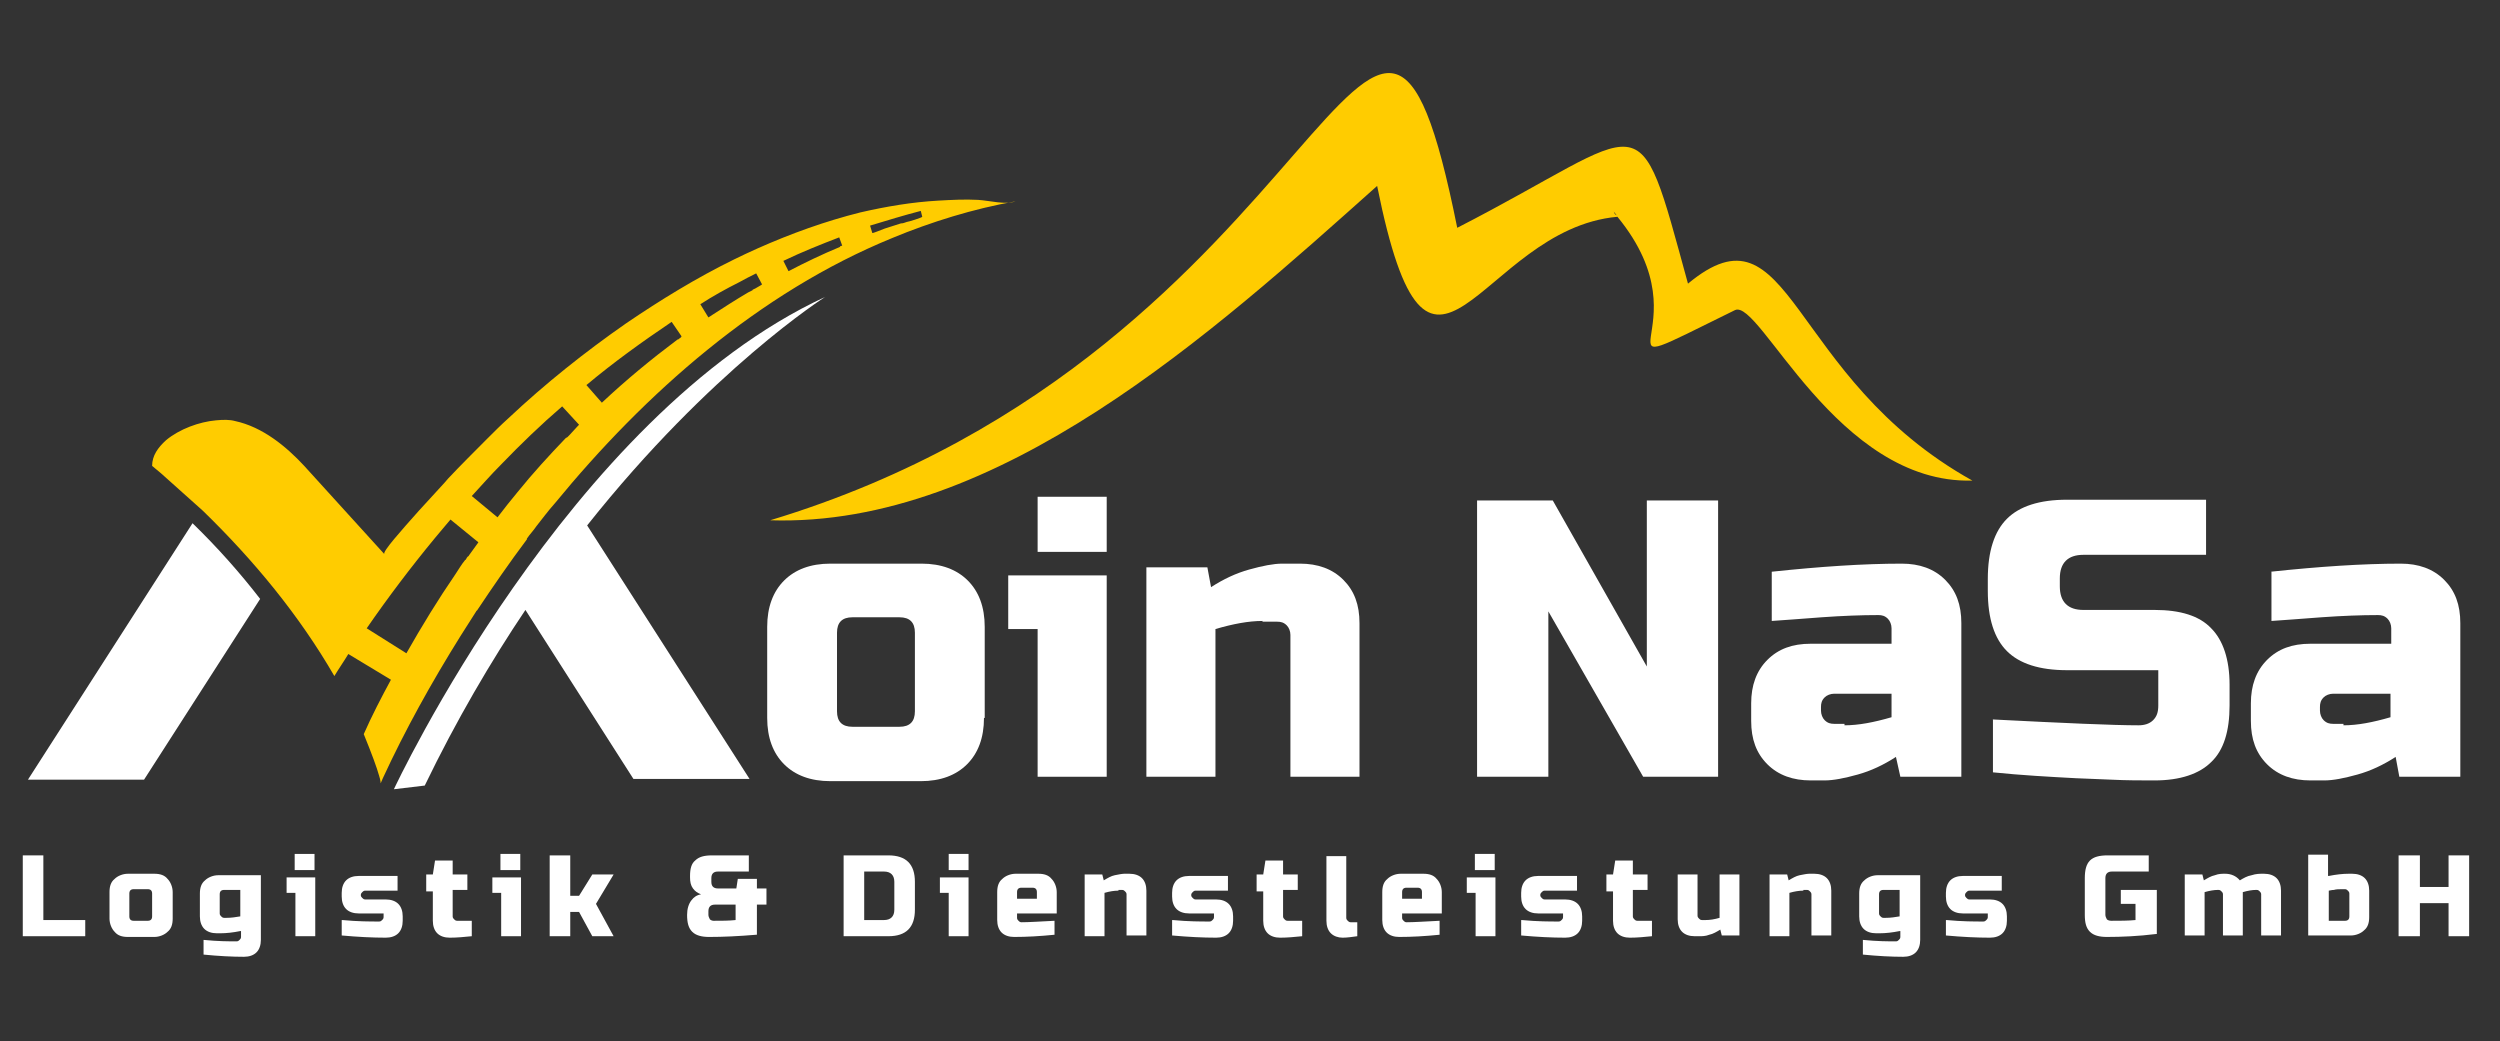 <svg xmlns="http://www.w3.org/2000/svg" xmlns:xlink="http://www.w3.org/1999/xlink" id="Layer_1" x="0px" y="0px" viewBox="0 0 340.2 141.7" style="enable-background:new 0 0 340.2 141.7;" xml:space="preserve"><rect x="0" y="0" width="340.2" height="141.7" fill="#333333" stroke="none"/><style type="text/css">	.st0{fill:#FFCC00;}	.st1{fill:#FFFFFF;}	.st2{fill-rule:evenodd;clip-rule:evenodd;fill:#FFCC00;}</style><path class="st0" d="M133.1,27.2c-1.8-0.1-3.6,0-5.4,0.1c-3.6,0.2-7.1,0.8-10.6,1.6c-4.8,1.2-9.5,2.9-14,4.9c-1.1,0.5-2.2,1-3.2,1.5 c-5.1,2.5-10,5.5-14.7,8.7c-5.6,3.9-11,8.2-16,12.9c-1,0.9-1.9,1.8-2.9,2.8c-1.8,1.8-3.6,3.6-5.3,5.4c-0.3,0.4-2.1,2.3-4,4.4 c-2.4,2.7-5,5.6-4.7,5.9c-3.6-4-7.3-8-10.9-12c-2.5-2.7-5.7-5.3-9.4-6.1c-0.7-0.2-1.6-0.2-2.6-0.1c-2.3,0.2-5,1.2-6.8,2.7 c-1.1,1-1.9,2.1-1.9,3.5c0.4,0.3,0.8,0.7,1.2,1c1.9,1.7,3.8,3.4,5.7,5.1c6.9,6.7,13.1,14.2,17.9,22.5c0.6-1,1.3-2,1.9-3l5.8,3.5 c-1.3,2.4-2.6,4.9-3.7,7.4c1.1,2.7,1.8,4.6,2.1,5.7c0.2,0.6,0.2,1,0.2,1c0.1-0.2,0.2-0.5,0.3-0.7c3-6.5,6.6-13,10.6-19.4 c0.7-1.1,1.4-2.2,2.1-3.3c0,0,0-0.1,0.1-0.1c2.2-3.3,4.4-6.5,6.8-9.7c0,0,0,0,0-0.1c0.4-0.6,0.9-1.1,1.3-1.7c0.8-1,1.6-2.1,2.5-3.1 c12.3-15,27.8-28.7,45.9-36.1c5.3-2.2,11.1-4,16.8-5C136.8,27.9,134.7,27.3,133.1,27.2 M63.8,75.6C63.8,75.6,63.8,75.6,63.8,75.6 c0,0.1-0.1,0.1-0.1,0.1c0,0-0.1,0.1-0.1,0.1c-0.1,0.1-0.1,0.2-0.2,0.3c0,0,0,0.1-0.1,0.1c0,0,0,0,0,0c0,0,0,0,0,0 c-0.5,0.6-0.9,1.3-1.3,1.9c-2.4,3.5-4.6,7.1-6.7,10.8l-5.4-3.4c2.9-4.2,6-8.3,9.3-12.3c0.7-0.8,1.4-1.7,2.1-2.5l3.8,3.1 C65.1,73.8,64.6,74.5,63.8,75.6 M77.5,59.2c0,0-0.1,0.1-0.2,0.2c0,0,0,0,0,0l-0.1,0.1L77,59.6c0,0,0,0,0,0c-2.3,2.4-4.5,4.8-6.6,7.4 c-0.9,1.1-1.8,2.2-2.7,3.4l-3.5-2.9c1.3-1.4,2.6-2.9,4-4.3c2.7-2.8,5.4-5.4,8.3-7.9l2.3,2.5C78.9,57.7,78.3,58.3,77.5,59.2  M92.4,46.1C92.4,46.1,92.4,46.1,92.4,46.1C92.4,46.1,92.4,46.1,92.4,46.1C92.4,46.1,92.4,46.1,92.4,46.1 C92.4,46.1,92.3,46.1,92.4,46.1L92.4,46.1c-0.1,0.1-0.1,0.1-0.2,0.1c0,0,0,0,0,0c0,0,0,0,0,0c0,0,0,0,0,0c-3.6,2.7-7,5.5-10.3,8.6 l-2.1-2.4c3.7-3.1,7.6-5.9,11.6-8.6l1.3,1.9C92.8,45.8,92.7,45.9,92.4,46.1 M102.7,39.3c0,0-0.1,0-0.2,0.1c0,0-0.1,0-0.1,0.1 c0,0,0,0,0,0c0,0,0,0,0,0c0,0,0,0,0,0c-0.2,0.1-0.4,0.2-0.6,0.3c-1.7,1-3.4,2.1-5.1,3.2c-0.1,0.1-0.2,0.1-0.3,0.2l-1.1-1.8l0,0 c1.7-1.1,3.5-2.1,5.3-3c0.7-0.4,1.5-0.8,2.3-1.2l0.8,1.5C103.6,38.8,103.2,39,102.7,39.3 M114.4,33.5 C114.4,33.5,114.4,33.5,114.4,33.5C114.4,33.5,114.4,33.5,114.4,33.5C114.4,33.5,114.4,33.5,114.4,33.5 C114.4,33.5,114.3,33.5,114.4,33.5c-0.1,0-0.1,0-0.1,0.1c-2.4,1-4.7,2.1-7,3.3l-0.7-1.4c2.5-1.2,5-2.2,7.6-3.2l0.4,1.1 C114.7,33.4,114.6,33.4,114.4,33.5 M123.4,30.2c-0.3,0.1-0.5,0.2-0.8,0.2c-0.7,0.2-1.5,0.5-2.2,0.7c-0.3,0.1-1.7,0.7-1.7,0.6l-0.3-1 c2.3-0.7,4.6-1.4,6.9-2l0.2,0.8C125.5,29.6,123.6,30.2,123.4,30.2"></path><path class="st1" d="M26.2,71.2L3.8,106.1h15.8l15.8-24.6C32.7,78,29.6,74.5,26.2,71.2"></path><path class="st1" d="M112.3,40.4c-35,16.2-58.7,67-58.7,67l4.2-0.5c4.3-8.9,9-16.9,13.7-23.9l14.7,23h15.8L79.9,71.5 C96.8,50.2,112.3,40.4,112.3,40.4"></path><path class="st1" d="M133.9,97.7c0,2.7-0.8,4.8-2.3,6.3c-1.5,1.5-3.6,2.3-6.3,2.3H113c-2.7,0-4.8-0.8-6.3-2.3 c-1.5-1.5-2.3-3.6-2.3-6.3V85.3c0-2.7,0.8-4.8,2.3-6.3c1.5-1.5,3.6-2.3,6.3-2.3h12.4c2.7,0,4.8,0.8,6.3,2.3c1.5,1.5,2.3,3.6,2.3,6.3 V97.7z M124.5,86.1c0-1.4-0.7-2.1-2.1-2.1h-6.4c-1.4,0-2.1,0.7-2.1,2.1v10.7c0,1.4,0.7,2.1,2.1,2.1h6.4c1.4,0,2.1-0.7,2.1-2.1V86.1z "></path><path class="st1" d="M150.6,78.3v27.4h-9.4V85.6h-4v-7.3H150.6z M141.2,67.6h9.4v7.5h-9.4V67.6z"></path><path class="st1" d="M171.8,84.5c-1.9,0-4,0.4-6.4,1.1v20.1h-9.4V77.2h8.3l0.5,2.7c1.7-1.1,3.4-1.9,5.2-2.4c1.8-0.5,3.3-0.8,4.5-0.8 h2.4c2.4,0,4.4,0.7,5.9,2.2s2.2,3.4,2.2,5.9v20.9h-9.4V86.4c0-0.5-0.2-1-0.5-1.3c-0.4-0.4-0.8-0.5-1.3-0.5H171.8z"></path><polygon class="st1" points="233.8,105.7 223.6,105.7 210.7,83.2 210.7,105.7 201,105.7 201,68.1 211.3,68.1 224.1,90.7 224.1,68.1  233.8,68.1 "></polygon><path class="st1" d="M241.1,77.8c6.6-0.7,12.5-1.1,17.7-1.1c2.4,0,4.4,0.7,5.9,2.2c1.5,1.5,2.2,3.4,2.2,5.9v20.9h-8.3L258,103 c-1.7,1.1-3.4,1.9-5.2,2.4c-1.8,0.5-3.3,0.8-4.5,0.8h-1.9c-2.4,0-4.4-0.7-5.9-2.2c-1.5-1.5-2.2-3.4-2.2-5.9v-2.4 c0-2.4,0.7-4.4,2.2-5.9s3.4-2.2,5.9-2.2h11v-2.1c0-0.5-0.2-1-0.5-1.3c-0.4-0.4-0.8-0.5-1.3-0.5c-2.3,0-4.9,0.1-7.7,0.3 c-2.8,0.2-5.1,0.4-6.8,0.5V77.8z M251,98.7c1.9,0,4-0.4,6.4-1.1v-3.2h-7.8c-0.5,0-1,0.2-1.3,0.5c-0.4,0.4-0.5,0.8-0.5,1.3v0.5 c0,0.5,0.2,1,0.5,1.3c0.4,0.4,0.8,0.5,1.3,0.5H251z"></path><path class="st1" d="M271.1,97.9c9.8,0.5,16.5,0.8,19.9,0.8c0.8,0,1.5-0.2,2-0.7c0.5-0.5,0.7-1.1,0.7-2v-4.8h-12.4 c-3.8,0-6.5-0.9-8.2-2.6c-1.7-1.7-2.6-4.4-2.6-8.2v-1.6c0-3.8,0.9-6.5,2.6-8.2c1.7-1.7,4.4-2.6,8.2-2.6h18.9v7.5h-16.7 c-2.1,0-3.2,1.1-3.2,3.2v1.1c0,2.1,1.1,3.2,3.2,3.2h9.7c3.5,0,6.1,0.8,7.7,2.5c1.6,1.6,2.5,4.2,2.5,7.7V96c0,3.5-0.8,6.1-2.5,7.7 c-1.6,1.6-4.2,2.5-7.7,2.5c-1.8,0-3.8,0-5.8-0.1l-4.9-0.2c-3.7-0.2-7.4-0.4-11.3-0.8V97.9z"></path><path class="st1" d="M309,77.8c6.6-0.7,12.5-1.1,17.7-1.1c2.4,0,4.4,0.7,5.9,2.2c1.5,1.5,2.2,3.4,2.2,5.9v20.9h-8.3l-0.5-2.7 c-1.7,1.1-3.4,1.9-5.2,2.4c-1.8,0.5-3.3,0.8-4.5,0.8h-1.9c-2.4,0-4.4-0.7-5.9-2.2c-1.5-1.5-2.2-3.4-2.2-5.9v-2.4 c0-2.4,0.7-4.4,2.2-5.9c1.5-1.5,3.4-2.2,5.9-2.2h11v-2.1c0-0.5-0.2-1-0.5-1.3c-0.4-0.4-0.8-0.5-1.3-0.5c-2.3,0-4.9,0.1-7.7,0.3 c-2.8,0.2-5.1,0.4-6.8,0.5V77.8z M318.9,98.7c1.9,0,4-0.4,6.4-1.1v-3.2h-7.8c-0.5,0-1,0.2-1.3,0.5c-0.4,0.4-0.5,0.8-0.5,1.3v0.5 c0,0.5,0.2,1,0.5,1.3c0.4,0.4,0.8,0.5,1.3,0.5H318.9z"></path><polygon class="st1" points="5.9,125.2 11.6,125.2 11.6,127.4 3.1,127.4 3.1,116.4 5.9,116.4 "></polygon><path class="st1" d="M23.5,125c0,0.8-0.2,1.4-0.7,1.8c-0.4,0.4-1.1,0.7-1.8,0.7h-3.6c-0.8,0-1.4-0.2-1.8-0.7 c-0.4-0.4-0.7-1.1-0.7-1.8v-3.6c0-0.8,0.2-1.4,0.7-1.8c0.4-0.4,1.1-0.7,1.8-0.7H21c0.8,0,1.4,0.2,1.8,0.7c0.4,0.4,0.7,1.1,0.7,1.8 V125z M20.7,121.6c0-0.4-0.2-0.6-0.6-0.6h-1.9c-0.4,0-0.6,0.2-0.6,0.6v3.1c0,0.4,0.2,0.6,0.6,0.6h1.9c0.4,0,0.6-0.2,0.6-0.6V121.6z"></path><path class="st1" d="M32.7,126.7c-1,0.2-1.9,0.3-2.7,0.3h-0.5c-0.7,0-1.3-0.2-1.7-0.6c-0.4-0.4-0.6-1-0.6-1.7v-3.1 c0-0.8,0.2-1.4,0.7-1.8c0.4-0.4,1.1-0.7,1.8-0.7h5.8v8.8c0,0.7-0.2,1.3-0.6,1.7c-0.4,0.4-1,0.6-1.7,0.6c-1.6,0-3.5-0.1-5.5-0.3v-2 c2,0.2,3.5,0.2,4.5,0.2c0.2,0,0.3-0.1,0.4-0.2c0.1-0.1,0.2-0.2,0.2-0.4V126.7z M30.8,124.9c0.7,0,1.3-0.1,1.9-0.2v-3.6h-2.2 c-0.4,0-0.6,0.2-0.6,0.6v2.6c0,0.2,0.1,0.3,0.2,0.4c0.1,0.1,0.2,0.2,0.4,0.2H30.8z"></path><path class="st1" d="M42.9,119.4v8h-2.7v-5.9H39v-2.1H42.9z M40.1,116.2h2.7v2.2h-2.7V116.2z"></path><path class="st1" d="M46.6,125.2c2.1,0.2,3.8,0.2,5,0.2c0.2,0,0.3-0.1,0.4-0.2c0.1-0.1,0.2-0.2,0.2-0.4v-0.5h-3.4 c-0.7,0-1.3-0.2-1.7-0.6c-0.4-0.4-0.6-1-0.6-1.7v-0.5c0-0.7,0.2-1.3,0.6-1.7c0.4-0.4,1-0.6,1.7-0.6h5.3v2h-4.4 c-0.2,0-0.3,0.1-0.4,0.2c-0.1,0.1-0.2,0.2-0.2,0.4c0,0.2,0.1,0.3,0.2,0.4c0.1,0.1,0.2,0.2,0.4,0.2h2.8c0.7,0,1.3,0.2,1.7,0.6 c0.4,0.4,0.6,1,0.6,1.7v0.6c0,0.7-0.2,1.3-0.6,1.7c-0.4,0.4-1,0.6-1.7,0.6c-1.8,0-3.8-0.1-6-0.3V125.2z"></path><path class="st1" d="M64.2,127.4c-1,0.1-2,0.2-3,0.2c-0.7,0-1.3-0.2-1.7-0.6c-0.4-0.4-0.6-1-0.6-1.7v-4h-0.9V119h0.9l0.3-1.9h2.4 v1.9h2v2.1h-2v3.6c0,0.2,0.1,0.3,0.2,0.4c0.1,0.1,0.2,0.2,0.4,0.2h2V127.4z"></path><path class="st1" d="M70.9,119.4v8h-2.7v-5.9h-1.2v-2.1H70.9z M68.1,116.2h2.7v2.2h-2.7V116.2z"></path><polygon class="st1" points="77.6,124.1 77.6,127.4 74.8,127.4 74.8,116.4 77.6,116.4 77.6,121.9 78.8,121.9 80.6,119 83.5,119  81.1,123 83.5,127.4 80.6,127.4 78.8,124.1 "></polygon><path class="st1" d="M102.9,127.2c-2.4,0.2-4.5,0.3-6.4,0.3c-1,0-1.8-0.2-2.3-0.7c-0.5-0.5-0.7-1.2-0.7-2.3c0-0.8,0.2-1.5,0.6-2 c0.3-0.4,0.7-0.7,1.3-0.8c-0.5-0.2-0.8-0.4-1.1-0.8c-0.3-0.4-0.4-0.9-0.4-1.5v-0.2c0-1,0.2-1.7,0.7-2.1c0.5-0.5,1.2-0.7,2.3-0.7h5 v2.2h-4.2c-0.6,0-0.9,0.3-0.9,0.9v0.5c0,0.6,0.3,0.9,0.9,0.9h2.5l0.2-1.3h2.6v1.3h1.3v2.2h-1.3V127.2z M97.1,125.3 c1.1,0,2.1,0,3-0.1v-2.1h-2.8c-0.6,0-0.9,0.3-0.9,0.9v0.5c0,0.2,0.1,0.4,0.2,0.6C96.7,125.2,96.9,125.3,97.1,125.3"></path><path class="st1" d="M120.9,116.4c1.2,0,2.1,0.3,2.7,0.9c0.6,0.6,0.9,1.5,0.9,2.7v3.8c0,1.2-0.3,2.1-0.9,2.7 c-0.6,0.6-1.5,0.9-2.7,0.9h-6.1v-11H120.9z M121.7,120c0-0.9-0.5-1.4-1.4-1.4h-2.7v6.6h2.7c0.9,0,1.4-0.5,1.4-1.4V120z"></path><path class="st1" d="M131.8,119.4v8h-2.7v-5.9h-1.2v-2.1H131.8z M129.1,116.2h2.7v2.2h-2.7V116.2z"></path><path class="st1" d="M143.5,127.2c-2,0.2-3.8,0.3-5.5,0.3c-0.7,0-1.3-0.2-1.7-0.6c-0.4-0.4-0.6-1-0.6-1.7v-3.8 c0-0.8,0.2-1.4,0.7-1.8c0.4-0.4,1.1-0.7,1.8-0.7h3.1c0.8,0,1.4,0.2,1.8,0.7c0.4,0.4,0.7,1.1,0.7,1.8v2.9h-5.4v0.6 c0,0.2,0.1,0.3,0.2,0.4c0.1,0.1,0.2,0.2,0.4,0.2c1,0,2.5-0.1,4.5-0.2V127.2z M139,120.8c-0.4,0-0.6,0.2-0.6,0.6v0.9h2.7v-0.9 c0-0.4-0.2-0.6-0.6-0.6H139z"></path><path class="st1" d="M152.2,121.2c-0.6,0-1.2,0.1-1.9,0.3v5.9h-2.7V119h2.4l0.2,0.8c0.5-0.3,1-0.6,1.5-0.7s1-0.2,1.3-0.2h0.7 c0.7,0,1.3,0.2,1.7,0.6c0.4,0.4,0.6,1,0.6,1.7v6.1h-2.7v-5.6c0-0.2-0.1-0.3-0.2-0.4c-0.1-0.1-0.2-0.2-0.4-0.2H152.2z"></path><path class="st1" d="M159.6,125.2c2.1,0.2,3.8,0.2,5,0.2c0.2,0,0.3-0.1,0.4-0.2c0.1-0.1,0.2-0.2,0.2-0.4v-0.5h-3.4 c-0.7,0-1.3-0.2-1.7-0.6c-0.4-0.4-0.6-1-0.6-1.7v-0.5c0-0.7,0.2-1.3,0.6-1.7c0.4-0.4,1-0.6,1.7-0.6h5.3v2h-4.4 c-0.2,0-0.3,0.1-0.4,0.2c-0.1,0.1-0.2,0.2-0.2,0.4c0,0.2,0.1,0.3,0.2,0.4c0.1,0.1,0.2,0.2,0.4,0.2h2.8c0.7,0,1.3,0.2,1.7,0.6 c0.4,0.4,0.6,1,0.6,1.7v0.6c0,0.7-0.2,1.3-0.6,1.7c-0.4,0.4-1,0.6-1.7,0.6c-1.8,0-3.8-0.1-6-0.3V125.2z"></path><path class="st1" d="M177.2,127.4c-1,0.1-2,0.2-3,0.2c-0.7,0-1.3-0.2-1.7-0.6c-0.4-0.4-0.6-1-0.6-1.7v-4H171V119h0.9l0.3-1.9h2.4 v1.9h2v2.1h-2v3.6c0,0.2,0.1,0.3,0.2,0.4c0.1,0.1,0.2,0.2,0.4,0.2h2V127.4z"></path><path class="st1" d="M184.7,127.4c-0.7,0.1-1.4,0.2-2,0.2s-1.2-0.2-1.6-0.6c-0.4-0.4-0.6-1-0.6-1.7v-8.8h2.7v8.4 c0,0.2,0.1,0.3,0.2,0.4c0.1,0.1,0.2,0.2,0.4,0.2h0.9V127.4z"></path><path class="st1" d="M195.9,127.2c-2,0.2-3.8,0.3-5.5,0.3c-0.7,0-1.3-0.2-1.7-0.6c-0.4-0.4-0.6-1-0.6-1.7v-3.8 c0-0.8,0.2-1.4,0.7-1.8c0.4-0.4,1.1-0.7,1.8-0.7h3.1c0.8,0,1.4,0.2,1.8,0.7c0.4,0.4,0.7,1.1,0.7,1.8v2.9h-5.4v0.6 c0,0.2,0.1,0.3,0.2,0.4c0.1,0.1,0.2,0.2,0.4,0.2c1,0,2.5-0.1,4.5-0.2V127.2z M191.4,120.8c-0.4,0-0.6,0.2-0.6,0.6v0.9h2.7v-0.9 c0-0.4-0.2-0.6-0.6-0.6H191.4z"></path><path class="st1" d="M203.5,119.4v8h-2.7v-5.9h-1.2v-2.1H203.5z M200.7,116.2h2.7v2.2h-2.7V116.2z"></path><path class="st1" d="M207.1,125.2c2.1,0.2,3.8,0.2,5,0.2c0.2,0,0.3-0.1,0.4-0.2c0.1-0.1,0.2-0.2,0.2-0.4v-0.5h-3.4 c-0.7,0-1.3-0.2-1.7-0.6c-0.4-0.4-0.6-1-0.6-1.7v-0.5c0-0.7,0.2-1.3,0.6-1.7c0.4-0.4,1-0.6,1.7-0.6h5.3v2h-4.4 c-0.2,0-0.3,0.1-0.4,0.2s-0.2,0.2-0.2,0.4c0,0.2,0.1,0.3,0.2,0.4c0.1,0.1,0.2,0.2,0.4,0.2h2.8c0.7,0,1.3,0.2,1.7,0.6 c0.4,0.4,0.6,1,0.6,1.7v0.6c0,0.7-0.2,1.3-0.6,1.7c-0.4,0.4-1,0.6-1.7,0.6c-1.8,0-3.8-0.1-6-0.3V125.2z"></path><path class="st1" d="M224.8,127.4c-1,0.1-2,0.2-3,0.2c-0.7,0-1.3-0.2-1.7-0.6c-0.4-0.4-0.6-1-0.6-1.7v-4h-0.9V119h0.9l0.3-1.9h2.4 v1.9h2v2.1h-2v3.6c0,0.2,0.1,0.3,0.2,0.4c0.1,0.1,0.2,0.2,0.4,0.2h2V127.4z"></path><path class="st1" d="M232.1,125.2c0.6,0,1.2-0.1,1.9-0.3V119h2.7v8.3h-2.4l-0.2-0.8c-0.5,0.3-1,0.6-1.5,0.7c-0.5,0.2-1,0.2-1.3,0.2 h-0.7c-0.7,0-1.3-0.2-1.7-0.6c-0.4-0.4-0.6-1-0.6-1.7V119h2.7v5.6c0,0.2,0.1,0.3,0.2,0.4c0.1,0.1,0.2,0.2,0.4,0.2H232.1z"></path><path class="st1" d="M245.4,121.2c-0.6,0-1.2,0.1-1.9,0.3v5.9h-2.7V119h2.4l0.2,0.8c0.5-0.3,1-0.6,1.5-0.7s1-0.2,1.3-0.2h0.7 c0.7,0,1.3,0.2,1.7,0.6c0.4,0.4,0.6,1,0.6,1.7v6.1h-2.7v-5.6c0-0.2-0.1-0.3-0.2-0.4c-0.1-0.1-0.2-0.2-0.4-0.2H245.4z"></path><path class="st1" d="M258.5,126.7c-1,0.2-1.9,0.3-2.7,0.3h-0.5c-0.7,0-1.3-0.2-1.7-0.6c-0.4-0.4-0.6-1-0.6-1.7v-3.1 c0-0.8,0.2-1.4,0.7-1.8c0.4-0.4,1.1-0.7,1.8-0.7h5.8v8.8c0,0.7-0.2,1.3-0.6,1.7c-0.4,0.4-1,0.6-1.7,0.6c-1.6,0-3.5-0.1-5.5-0.3v-2 c2,0.2,3.5,0.2,4.5,0.2c0.2,0,0.3-0.1,0.4-0.2c0.1-0.1,0.2-0.2,0.2-0.4V126.7z M256.6,124.9c0.7,0,1.3-0.1,1.9-0.2v-3.6h-2.2 c-0.4,0-0.6,0.2-0.6,0.6v2.6c0,0.2,0.1,0.3,0.2,0.4c0.1,0.1,0.2,0.2,0.4,0.2H256.6z"></path><path class="st1" d="M264.9,125.2c2.1,0.2,3.8,0.2,5,0.2c0.2,0,0.3-0.1,0.4-0.2s0.2-0.2,0.2-0.4v-0.5h-3.4c-0.7,0-1.3-0.2-1.7-0.6 c-0.4-0.4-0.6-1-0.6-1.7v-0.5c0-0.7,0.2-1.3,0.6-1.7c0.4-0.4,1-0.6,1.7-0.6h5.3v2H268c-0.2,0-0.3,0.1-0.4,0.2 c-0.1,0.1-0.2,0.2-0.2,0.4c0,0.2,0.1,0.3,0.2,0.4c0.1,0.1,0.2,0.2,0.4,0.2h2.8c0.7,0,1.3,0.2,1.7,0.6c0.4,0.4,0.6,1,0.6,1.7v0.6 c0,0.7-0.2,1.3-0.6,1.7c-0.4,0.4-1,0.6-1.7,0.6c-1.8,0-3.8-0.1-6-0.3V125.2z"></path><path class="st1" d="M293.4,127.1c-2.4,0.3-4.7,0.4-6.7,0.4c-1,0-1.8-0.2-2.3-0.7c-0.5-0.5-0.7-1.2-0.7-2.3v-5 c0-1.1,0.2-1.9,0.7-2.4c0.5-0.5,1.3-0.7,2.4-0.7h5.6v2.2h-5c-0.6,0-0.9,0.3-0.9,0.9v5c0,0.2,0.1,0.4,0.2,0.6 c0.1,0.1,0.3,0.2,0.6,0.2c1.2,0,2.3,0,3.3-0.1V123h-2v-1.9h4.9V127.1z"></path><path class="st1" d="M302.8,118.9c0.8,0,1.5,0.3,2,0.9c0.5-0.3,1-0.6,1.6-0.7c0.6-0.2,1.1-0.2,1.5-0.2h0.2c0.7,0,1.3,0.2,1.7,0.6 c0.4,0.4,0.6,1,0.6,1.7v6.1h-2.7v-5.6c0-0.2-0.1-0.3-0.2-0.4c-0.1-0.1-0.2-0.2-0.4-0.2h-0.1c-0.5,0-1.1,0.1-1.8,0.3v5.9h-2.7v-5.6 c0-0.2-0.1-0.3-0.2-0.4c-0.1-0.1-0.2-0.2-0.4-0.2h-0.1c-0.5,0-1.1,0.1-1.8,0.3v5.9h-2.7V119h2.4l0.2,0.8c0.5-0.3,1-0.6,1.5-0.7 c0.5-0.2,1-0.2,1.3-0.2H302.8z"></path><path class="st1" d="M316.9,119.2c1-0.2,1.9-0.3,2.7-0.3h0.5c0.7,0,1.3,0.2,1.7,0.6s0.6,1,0.6,1.7v3.6c0,0.8-0.2,1.4-0.7,1.8 c-0.4,0.4-1.1,0.7-1.8,0.7h-5.8v-11h2.7V119.2z M319.7,121.6c0-0.2-0.1-0.3-0.2-0.4c-0.1-0.1-0.2-0.2-0.4-0.2h-0.4 c-0.4,0-0.8,0-1.1,0.1c-0.3,0-0.6,0.1-0.7,0.1v4.1h2.2c0.4,0,0.6-0.2,0.6-0.6V121.6z"></path><polygon class="st1" points="336,127.4 333.2,127.4 333.2,122.9 329.3,122.9 329.3,127.4 326.4,127.4 326.4,116.4 329.3,116.4  329.3,120.7 333.2,120.7 333.2,116.4 336,116.4 "></polygon><path class="st2" d="M104.8,70.8c77.1-23.3,82.1-96.5,93.5-39.8c26.5-13.6,24.3-18.3,31.4,7.6c14.2-11.8,13.4,12.7,38.7,26.8 c-18.5,0.5-28.9-24.8-32.3-23.2c-22,10.8-3.2,2.9-16-12.7c-18.9,1.7-25.5,31.6-32.7-4.2C165,45.3,135.8,71.8,104.8,70.8 M220,29.3 l-0.4-0.5C219.7,29.1,219.8,29.2,220,29.3"></path></svg>